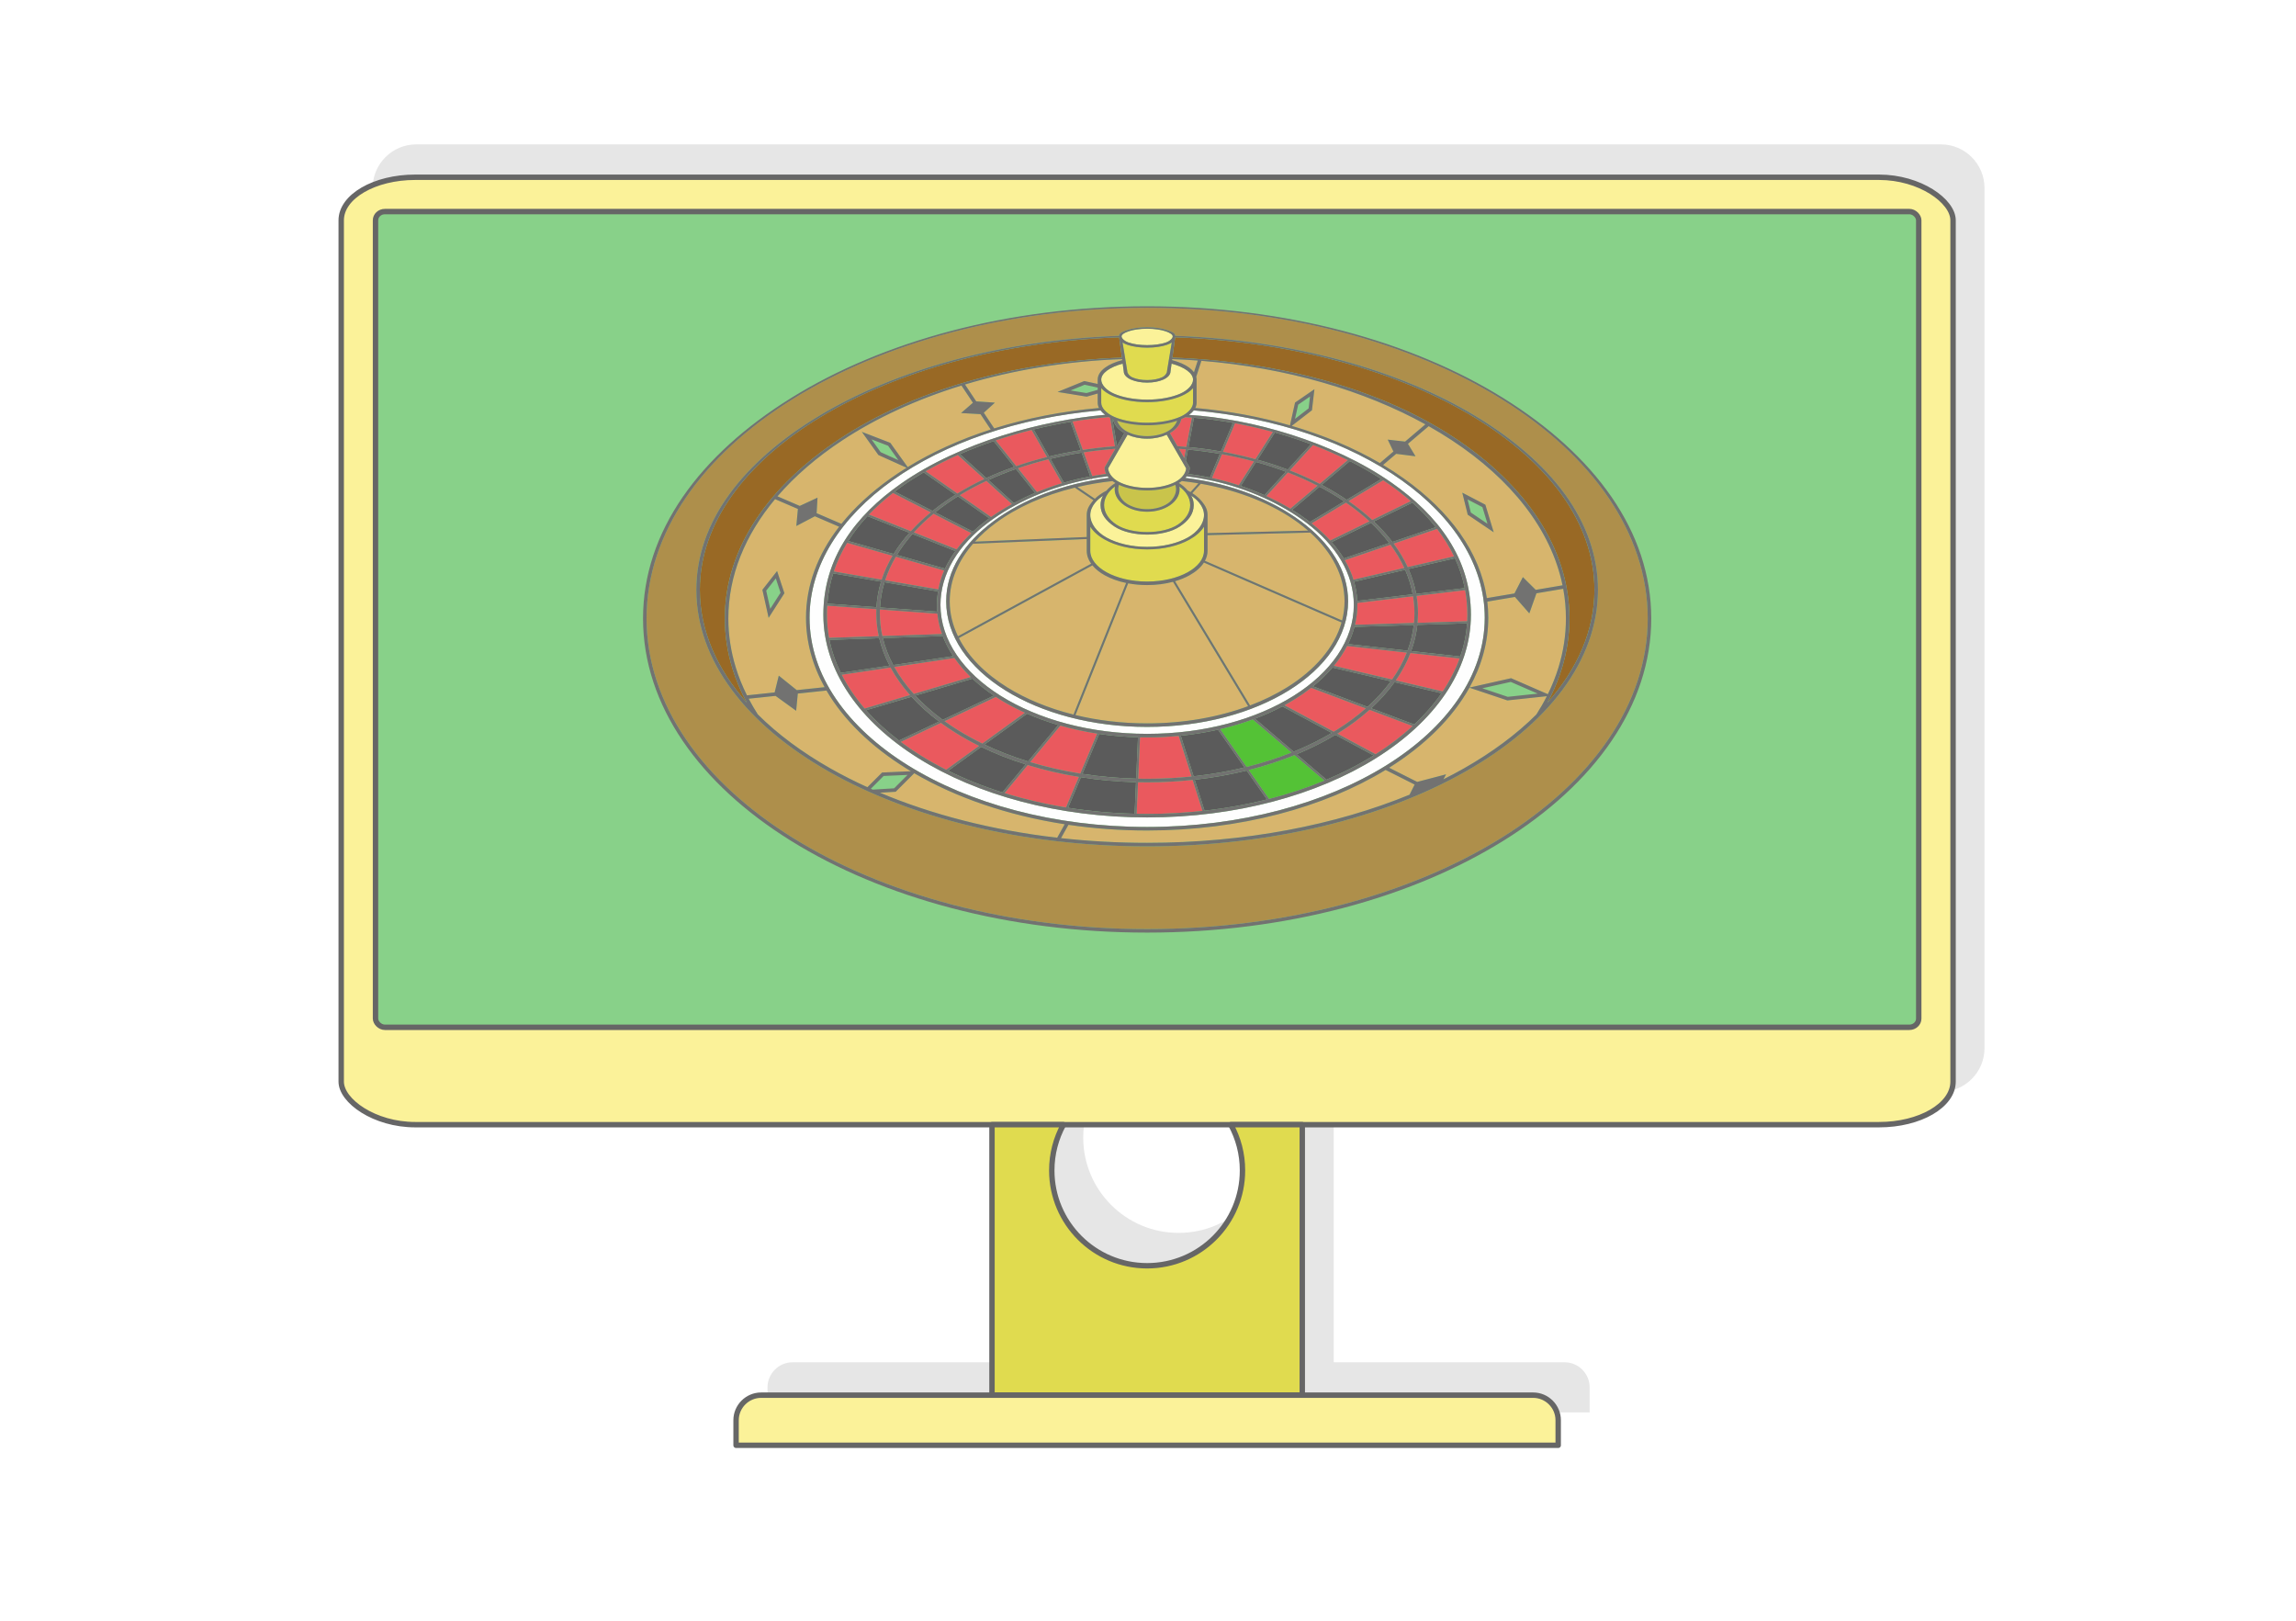 <?xml version="1.0" encoding="UTF-8"?>
<!DOCTYPE svg PUBLIC "-//W3C//DTD SVG 1.1//EN" "http://www.w3.org/Graphics/SVG/1.1/DTD/svg11.dtd">
<!-- Creator: CorelDRAW 2020 (64-Bit) -->
<svg xmlns="http://www.w3.org/2000/svg" xml:space="preserve" width="425px" height="300px" version="1.1" style="shape-rendering:geometricPrecision; text-rendering:geometricPrecision; image-rendering:optimizeQuality; fill-rule:evenodd; clip-rule:evenodd"
viewBox="0 0 19848.9 14011"
 xmlns:xlink="http://www.w3.org/1999/xlink"
 xmlns:xodm="http://www.corel.com/coreldraw/odm/2003">
 <defs>
  <style type="text/css">
   <![CDATA[
    .str0 {stroke:#666666;stroke-width:46.7;stroke-linecap:round;stroke-linejoin:round;stroke-miterlimit:2.613}
    .str1 {stroke:#666666;stroke-width:46.7;stroke-linecap:round;stroke-linejoin:round;stroke-miterlimit:2.613}
    .fil4 {fill:#E0DB4F}
    .fil12 {fill:#54C236}
    .fil13 {fill:#5B5B5B}
    .fil3 {fill:#88D189}
    .fil6 {fill:#996925}
    .fil5 {fill:#AE8F4B}
    .fil11 {fill:#C9C44B}
    .fil7 {fill:#D7B56D}
    .fil10 {fill:#E0DB4F}
    .fil1 {fill:#E6E6E6}
    .fil14 {fill:#EA595E}
    .fil9 {fill:#FBF299}
    .fil2 {fill:#FBF299}
    .fil8 {fill:#FEFEFE}
    .fil0 {fill:white}
    .fil15 {fill:#727271;fill-rule:nonzero}
   ]]>
  </style>
 </defs>
 <g id="Layer_x0020_1">
  <g id="_1626674804064">
   <rect class="fil0" width="19848.9" height="14011"/>
   <path class="fil1" d="M16779.8 1248.2l-13181.9 0c-207,0 -376.3,169.3 -376.3,376.2l0 7437.7c0,206.9 169.3,376.2 376.3,376.2l5249.7 0 0 2338.4 -1995.8 0c-119.1,0 -216.6,97.5 -216.6,216.7l0 216.6 7107.3 0 0 -216.6c0,-119.2 -97.5,-216.7 -216.6,-216.7l-1995.8 0 0 -2338.4 5249.7 0c206.9,0 376.2,-169.3 376.2,-376.2l0 -7437.7c0,-206.9 -169.3,-376.2 -376.2,-376.2zm-7314.4 8190.1l1446.9 0c64.3,117.4 100.9,252.2 100.9,395.5 0,455.3 -369.1,824.4 -824.4,824.4 -455.2,0 -824.3,-369.1 -824.3,-824.4 0,-143.3 36.6,-278.1 100.9,-395.5z"/>
   <rect class="fil2 str0" x="2949.8" y="1532.4" width="13934.4" height="8190.2" rx="640.1" ry="372.1"/>
   <rect class="fil3 str1" x="3246.3" y="1829" width="13341.2" height="7051.9" rx="81.1" ry="75.2"/>
   <path class="fil4 str0" d="M8575.7 9722.6l617.8 0c-64.3,117.4 -100.9,252.2 -100.9,395.5 0,455.3 369.1,824.3 824.3,824.3 455.3,0 824.4,-369 824.4,-824.3 0,-143.3 -36.6,-278.1 -100.9,-395.5l617.8 0 0 2338.4 -2682.5 0 0 -2338.4z"/>
   <path class="fil2 str0" d="M6580 12061l6674 0c119.1,0 216.6,97.5 216.6,216.6l0 216.7 -7107.3 0 0 -216.7c0,-119.1 97.5,-216.6 216.7,-216.6z"/>
   <g>
    <path class="fil5" d="M9917 7316.7c-1074.7,0 -2047.9,-247.3 -2752.7,-647.2 -707.3,-401.2 -1144.8,-956.5 -1144.8,-1570.5 0,-589.7 403.5,-1107.7 1062,-1504.6 658.4,-397 1572.6,-655.7 2592.8,-691.4 2.5,-25.6 24.4,-33.6 70.6,-49.6 44.3,-15.4 105.2,-24.9 172.1,-24.9 66.8,0 127.7,9.5 172.1,24.9 46.1,16 68,24 70.6,49.6 1020.2,35.6 1934.4,294.3 2592.8,691.3 658.5,396.9 1061.9,914.9 1061.9,1504.7 0,614 -437.5,1169.3 -1144.8,1570.5 -704.7,399.9 -1678,647.2 -2752.6,647.2zm3062.7 -3867.1c-783.6,-487.3 -1866.4,-788.7 -3062.7,-788.7 -1196.3,0 -2279.2,301.4 -3062.7,788.7 -781.4,485.9 -1264.7,1156.6 -1264.7,1896.7 0,740.1 483.3,1410.7 1264.7,1896.7 783.5,487.3 1866.4,788.7 3062.7,788.7 1196.3,0 2279.1,-301.4 3062.7,-788.7 781.4,-486 1264.7,-1156.6 1264.7,-1896.7 0,-740.1 -483.3,-1410.8 -1264.7,-1896.7z"/>
    <path class="fil6" d="M6266 5346.3c0,-606.5 379.7,-1148.4 999.1,-1556.2 618.5,-407.2 1476.5,-663.4 2433.6,-698.5l-22.7 -168.6 -1.4 -7c-1014.6,35.6 -1923.3,292.7 -2577.4,687 -649.3,391.4 -1047.2,917.8 -1047.2,1496 0,350.8 146.5,682.5 406.7,976.5 -51.9,-95.9 -93.8,-194.9 -125,-296.2 -43.1,-140.3 -65.7,-285.1 -65.7,-433z"/>
    <path class="fil7" d="M9443.7 4887.4l-1154.3 628.6c83.2,162.5 228.2,308.1 418,426.2 162.1,100.7 356.6,181.3 573.1,235.3l455 -1137.9c-69.8,-14.5 -132.5,-37.3 -184.4,-66.1 -44.3,-24.6 -80.8,-53.8 -107.4,-86.1z"/>
    <path class="fil7" d="M8281.7 5500.4l1151.3 -627c-24.7,-34.6 -38.2,-72.5 -38.2,-112.3l0 -101.4 -983.2 41c-128.4,148.2 -201.3,317.6 -201.3,497.2 0,105.1 25,206.6 71.4,302.5z"/>
    <path class="fil7" d="M8427.7 4682.6l967.1 -40.3 0 -189.8c0,-43.9 16.4,-76.6 46.1,-113.8l11.9 -14 -161.1 -109.2c-267.7,65.4 -502.4,171.4 -684.2,305.9 -67.7,50 -127.9,104 -179.8,161.2z"/>
    <path class="fil7" d="M9314.6 4210.1l150.5 101.9c26.8,-26.2 60.6,-49.8 100,-70.1 20.5,-24.9 46.8,-47.3 77.6,-66.6 -9.1,-5.3 -17.6,-10.9 -25.5,-16.7 -104.4,11.4 -205.6,28.8 -302.6,51.5z"/>
    <path class="fil7" d="M10191.3 4175.3c30.3,19 56.1,41 76.6,65.5 8.4,4.3 16.5,8.7 24.4,13.4l68 -75.9c-47.1,-7.8 -95,-14.4 -143.6,-19.7 -7.9,5.8 -16.3,11.4 -25.4,16.7z"/>
    <path class="fil7" d="M11327.6 4604.1l-888.4 22.1 0 134.9c0,30.3 -7.9,59.6 -22.6,87.1l1185.9 516c13.9,-54.2 21.1,-109.7 21.1,-166.3 0,-220 -109.2,-424.5 -296,-593.8z"/>
    <path class="fil7" d="M11597.9 5381.2l-1190.1 -517.9c-26.9,42.1 -69.9,79.6 -125,110.2 -36.6,20.3 -78.5,37.6 -124.6,51.2l648.5 1073.9c116.5,-44.2 223.9,-96.8 319.8,-156.4 241,-149.9 409.8,-344.2 471.4,-561z"/>
    <path class="fil7" d="M10790.1 6104.8l-649.3 -1075.2c-67.8,18.2 -143.7,28.4 -223.8,28.4 -57.3,0 -112.5,-5.3 -164.1,-14.9l-455.4 1138.6c192.1,46.3 400.9,71.8 619.5,71.8 319,0 617.6,-54.2 873.1,-148.7z"/>
    <path class="fil8" d="M11142.6 5968c-313.9,195.2 -747.3,316 -1225.6,316 -478.4,0 -911.7,-120.8 -1225.7,-316 -316,-196.5 -511.5,-468.8 -511.5,-770.1 0,-267.4 153.9,-503.2 409.5,-692.2 250.9,-185.6 600.1,-326.1 997.4,-374.3 -4.2,-4.5 -8.1,-9.2 -11.6,-13.9 -42.9,5.2 -85.2,11.6 -126.9,19l-14.8 5.4 -0.9 -2.5c-353.3,65.5 -662.2,206.8 -890.6,378.4 -257,193.2 -411.7,441.3 -411.7,711.5 0,306.4 199,584.4 520.6,786.2 323.8,203 771.4,328.5 1266.2,328.5 494.7,0 942.4,-125.5 1266.1,-328.5 321.7,-201.8 520.7,-479.8 520.7,-786.2 0,-270.2 -154.6,-518.3 -411.6,-711.4 -213.8,-160.7 -498.3,-294.9 -823.6,-365.1l-0.9 2 -9.9 -4.3c-64.8,-13.6 -131.1,-24.8 -198.9,-33 -3.5,4.7 -7.4,9.4 -11.6,13.9 397.3,48.2 746.5,188.7 997.3,374.3 255.6,189 409.6,424.8 409.6,692.2 0,301.3 -195.5,573.6 -511.6,770.1z"/>
    <path class="fil8" d="M9917 7066.5c-771.6,0 -1470.4,-195.3 -1976.4,-511.1 -508.2,-317.2 -822.6,-756 -822.6,-1241.4 0,-490.3 277.3,-856.4 668.2,-1130.9 517.5,-363.4 1234.8,-550.8 1768.1,-597.1 -16.3,-11.9 -29.9,-24.7 -40.3,-38.2 -715,61.2 -1347.1,283.1 -1799.1,605.1 -446.2,317.8 -716.4,733 -716.4,1186.9 0,498.2 325.6,949.8 852,1277.2 528.6,328.7 1259.2,532 2066.5,532 807.3,0 1537.8,-203.3 2066.4,-532 526.5,-327.4 852.1,-779 852.1,-1277.2 0,-453.8 -270.2,-869 -716.3,-1186.8 -452,-322 -1084.2,-543.9 -1799.2,-605.2 -10.6,13.8 -24.6,26.8 -41.3,38.9 528.5,32.9 1236.9,225.5 1753.2,587.6 399.2,280 684,652.5 684,1139.7 0,485.4 -314.3,924.2 -822.5,1241.4 -506,315.8 -1204.9,511.1 -1976.4,511.1z"/>
    <path class="fil7" d="M9204.3 7125.5c-494.8,-76.5 -940.3,-231 -1300.9,-441.1l-8.5 8.5 -147.6 147.6 -4.1 4.1 -5.8 0.3 -130.3 7.9c446.4,188.5 967,323.7 1532.5,389.1l64.7 -116.4z"/>
    <path class="fil7" d="M9236.5 7130.3l-64.2 115.3c241,26.6 489.9,40.5 744.7,40.5 847.4,0 1631.1,-154.3 2268.4,-416.1l44.2 -87.6 -251.1 -126.6c-531.5,324 -1259.1,523.8 -2061.5,523.8 -234.2,0 -462.1,-17.1 -680.5,-49.3z"/>
    <path class="fil7" d="M12703.1 5944.8c-146.6,263.1 -386.2,498.9 -694.3,692.2l243 122.4 215.9 -56.7 33.6 -8.9 -16.3 30.8 -6.6 12.4c60.4,-30.3 119.2,-61.6 176.2,-93.9 244,-138.5 455.5,-295.3 627.3,-466.4 33.2,-51.8 63.5,-104.6 90.6,-158.3l-18.8 2 -319.1 34.1 -3.3 0.4 -3.2 -1.1 -274.8 -92.1 -50.2 -16.9z"/>
    <path class="fil7" d="M12754.8 5932.4l303.8 -68.3 4.9 -1.1 4.5 2 290.2 126.3 22.8 10c37,-75.3 67.7,-152.3 91.9,-230.7 42.3,-137.3 64.5,-279.2 64.5,-424.3 0,-86.7 -8,-172.3 -23.4,-256.5l-231.5 39.1 -52.8 149.2 -8.7 24.5 -17.1 -19.6 -107.4 -122.6 -238.8 40.4c5.5,45.8 8.3,92.2 8.3,139 0,211.7 -57.2,414.9 -162.4,604.1l51.2 -11.5z"/>
    <path class="fil6" d="M12569.2 3781.5c619.1,407.8 998.7,958.4 998.7,1564.8 0,147.9 -22.6,292.8 -65.9,433.3 -24.5,79.5 -55.6,157.5 -93,233.8l2 0.9 -2.6 0.3c-10.2,20.7 -20.8,41.4 -31.9,61.8 260.6,-294.2 407.4,-626.3 407.4,-977.4 0,-578.3 -397.8,-1104.6 -1047.1,-1496.1 -654.1,-394.3 -1562.8,-651.4 -2577.4,-686.9l-0.8 4.8 -23.2 170.8c957.1,35 1815.3,282.6 2433.8,689.9z"/>
    <path class="fil7" d="M13508.1 5059.9c-99,-481.9 -444.5,-916.4 -955.6,-1253 -64.6,-42.5 -131.9,-83.4 -201.6,-122.7l-179.2 152.4 49.1 81 16.3 26.8 -31.2 -3.9 -136.2 -17.2 -113.1 96.1c62.8,37.5 122.9,76.7 180.2,117.5 398.2,283.7 658.7,637.7 716.9,1033.7l238.6 -40.4 63.4 -122.8 9.5 -18.4 14.8 14.6 96.3 95.5 231.8 -39.2zm-665.4 -690.8l58 191.2 12.5 41 -35.6 -24 -184.3 -124.6 -4.8 -3.3 -1.5 -5.7 -37.5 -151.9 -8.1 -32.7 29.9 15.5 163.9 85.4 5.6 2.9 1.9 6.2z"/>
    <path class="fil7" d="M11928.9 4003.1l117.2 -99.7 -37.3 -78.1 -11.8 -24.8 27.3 3.1 122.8 13.9 175.4 -149.2c-529.6,-292.4 -1198.3,-489.8 -1936.7,-549.1l-44.6 138.1c2.2,8 3.2,16.2 3.2,24.6l0 199.7c0,15.7 -3.9,30.9 -11.2,45.4 288.4,25.4 563.3,76.8 818.6,150.3l4.8 -21.8 37.7 -169.4 1.3 -5.9 4.9 -3.4 134.9 -93 27.7 -19.1 -4 33.3 -16.6 142.1 -0.7 6.4 -5.1 4 -155.9 120.4 -14 10.7c281.1,82.1 537.9,191 762.1,321.5z"/>
    <path class="fil7" d="M10321.9 3218.1l32.7 -101.3c-73,-5.5 -146.7,-9.6 -221,-12.3l-1.2 8.7c61.3,16 112.8,38.6 149.3,65.8 16.5,12.1 30,25.2 40.2,39.1z"/>
    <path class="fil7" d="M9192.8 3367.7l176.6 -71.7 4.4 -1.8 4.6 1 111.1 24.2 0 -37.5c0,-38.3 22.9,-73.5 62.8,-103 36.6,-27.1 88.1,-49.8 149.3,-65.8l-1.2 -8.6c-484.5,17.7 -943.3,94.6 -1358.1,219.2l97.2 146.1 125.6 8.6 35.7 2.4 -26.5 24 -69.5 63.1 90.2 135.6c279.5,-87.5 584.3,-148.2 905.8,-176.5 -7.4,-14.5 -11.3,-29.7 -11.3,-45.4l0 -79.7 -92.3 26.1 -3.2 0.9 -3.4 -0.5 -194.6 -31.6 -53.6 -8.7 50.4 -20.4z"/>
    <path class="fil7" d="M8564.8 3713l-88.4 -132.8 -130.8 -7.4 -37.5 -2.2 28.4 -24.5 74.3 -64.3 -99 -148.8c-387.7,119.2 -736.2,280.3 -1030,473.8 -219.6,144.5 -408.6,307.2 -560.7,483.8l192.6 83 130.5 -60.6 23.1 -10.7 -1.5 25.4 -6.2 108.7 214.2 92.3c113.8,-141.6 256.5,-272.9 423.4,-391.9 45.1,-32.1 92,-63.2 140.6,-93.3l-32.4 -14.6 -208.2 -93.9 -3.7 -1.6 -2.4 -3.4 -111 -155.4 -29.5 -41.2 47.4 18.2 194.6 75.1 4.2 1.7 2.7 3.7 124.6 174.1 22.7 31.7c210.7,-129.5 452.6,-239.4 718,-324.9z"/>
    <path class="fil7" d="M7254.2 4553.5l-209.8 -90.4 -135.3 71 -24.8 13.1 2.6 -27.9 10.9 -119.4 -197.3 -84.9c-258.1,308.9 -403.9,659.6 -403.9,1031.3 0,145 22,286.9 64.2,424.1 25.2,81.9 57.5,162.2 96.7,240.7l239.2 -25.1 30.1 -122 5.7 -23.2 18.6 15 136.7 110.1 240.8 -25.3c-104.1,-188.2 -160.7,-390.3 -160.7,-600.8 0,-283.7 102.8,-549.1 286.3,-786.3zm-527.4 410.1l52.1 157.9 2.3 6.8 -4 6.2 -112.6 175.8 -19.7 30.8 -8 -35.7 -44.4 -199.8 -1.5 -6.9 4.4 -5.7 105 -134 17.6 -22.4 8.8 27z"/>
    <path class="fil7" d="M7145 5969.5l-247.9 26.1 -11.9 122.5 -2.6 26.5 -21.5 -15.6 -156.4 -113.2 -232.4 24.4c24,45.8 50.3,91 78.8,135.5 172,171.6 383.8,328.7 628.3,467.4 101,57.3 207.6,111.5 319.3,162.2l122.9 -122.9 4.1 -4.2 6 -0.2 242.8 -10.7 -40.1 -24.4c-302.8,-188.4 -540.3,-417.6 -689.4,-673.4z"/>
    <path class="fil9" d="M9754.8 2960.5c41.2,14.3 98.5,23.1 162.2,23.1 63.7,0 121,-8.8 162.2,-23.1 36.4,-12.6 58.9,-36.8 58.9,-52.3 0,-15.4 -22.5,-30.9 -58.9,-43.5 -41.2,-14.3 -98.5,-23.1 -162.2,-23.1 -63.7,0 -121.1,8.8 -162.2,23.1 -35.8,12.4 -58.1,27.6 -58.9,42.7l1.2 7.8c5.3,15 26.4,34.5 57.7,45.3z"/>
    <path class="fil10" d="M9917 3005.4c-66.8,0 -127.7,-9.5 -172.1,-24.9 -16.4,-5.7 -29.8,-12.3 -40.3,-19.7l40.5 247.1 0.2 1.5 0 1c0,16 17.5,40.3 45.6,52.7 32,14 76.5,22.6 126.1,22.6 49.5,0 94.1,-8.6 126.1,-22.6 28.1,-12.4 45.5,-36.7 45.5,-52.7l0 -1 0.2 -1.5 40.9 -247.3c-10.6,7.5 -24,14.2 -40.6,19.9 -44.4,15.4 -105.3,24.9 -172.1,24.9z"/>
    <path class="fil9" d="M9917 3307.5c-53.7,0 -102.6,-9.6 -138.3,-25.3 -39,-17.1 -63.3,-42 -63.9,-70.8l-9.1 -67.9c-55.9,14.9 -102.4,35.5 -135.2,59.8 -32.1,23.7 -50.5,50.6 -50.5,78.6 0,42.9 42.7,91.6 111.6,121.6 72.7,31.7 173.6,51.2 285.4,51.2 111.8,0 212.7,-19.5 285.4,-51.2 68.9,-30 111.5,-78.7 111.5,-121.6 0,-27.9 -18.3,-54.8 -50.3,-78.5 -32.8,-24.3 -79.4,-44.9 -135.3,-59.9l-9.2 67.9c-0.6,28.8 -24.9,53.7 -63.9,70.8 -35.7,15.7 -84.6,25.3 -138.2,25.3z"/>
    <path class="fil10" d="M9650.6 3611l0 0zm266.4 -134.5c-115.9,0 -221.1,-20.6 -297.6,-53.8 -42.8,-18.7 -76.9,-41.5 -99.4,-67.2l0 126.1c0,42.9 42.7,91.6 111.6,121.6l18.9 7.7 0.1 0.1c70.8,27 164,43.4 266.4,43.4 111.8,0 212.7,-19.6 285.4,-51.2 68.9,-30 111.5,-78.7 111.5,-121.6l0 -126.1c-22.5,25.7 -56.6,48.5 -99.4,67.2 -76.4,33.2 -181.7,53.8 -297.5,53.8z"/>
    <path class="fil11" d="M9917 3676.2c-97.8,0 -188.1,-14.6 -259.8,-39.2 12.4,33.4 39.4,66.8 76.4,88.3 48.1,28.1 112.4,45.2 183.4,45.2 70.8,0 135.2,-17.1 183.2,-45.1 37,-21.5 64.1,-54.9 76.5,-88.4 -71.7,24.6 -161.9,39.2 -259.7,39.2z"/>
    <path class="fil9" d="M9917 3792.3c-62.9,0 -121.3,-12.7 -169.3,-34.3l-167.8 290.7c2.1,41.8 37.9,89.2 94.8,118.1 61.7,31.5 147.4,50.9 242.3,50.9 94.9,0 180.5,-19.4 242.3,-50.9 56.8,-28.9 92.7,-76.3 94.8,-118.1l-167.8 -290.7c-48,21.6 -106.4,34.3 -169.3,34.3z"/>
    <path class="fil11" d="M9917 4239.5c-93.5,0 -179,-18.2 -243.5,-48.1l-3.6 11.7c-2,8.3 -3.1,17 -3.1,25.9 0,44.2 27.2,93.3 71,123 45.6,30.8 109,49.9 179.2,49.9 70.2,0 133.5,-19.1 179.1,-49.9 43.9,-29.7 71.1,-78.8 71.1,-123 0,-9 -1.1,-17.7 -3.2,-26l-3.5 -11.6c-64.6,29.9 -150,48.1 -243.5,48.1z"/>
    <path class="fil10" d="M9917 4423.7c-76.4,0 -145.8,-21.1 -196.2,-55.2 -52.2,-35.3 -84.5,-84.6 -84.5,-139.5 0,-7.6 0.6,-15.2 1.9,-22.7 -24.6,18.1 -45.2,38.6 -60.7,60.9 -21,30.2 -32.7,63.7 -32.7,98.9 0,65.5 40.7,125.3 106.6,168.9 130,86.2 401.2,86.2 531.1,0 65.9,-43.6 106.7,-103.4 106.7,-168.9 0,-35.1 -11.7,-68.6 -32.6,-98.7 -15.6,-22.3 -36.1,-42.9 -60.8,-61 1.2,7.5 1.9,15 1.9,22.6 0,54.9 -32.3,104.2 -84.5,139.5 -50.4,34.1 -119.8,55.2 -196.2,55.2z"/>
    <path class="fil9" d="M10199.4 4551.7c-140.2,93 -424.6,93 -564.8,0 -74.3,-49.3 -120.3,-109.2 -120.3,-185.6 0,-30.6 7.3,-55.3 21,-80.2 -28.6,19.1 -52.5,40.2 -70.6,63 -25.3,31.8 -39.4,66.9 -39.4,103.6 0,71.8 53.7,146.3 140.6,194.6 89.5,49.7 213.7,80.5 351.1,80.5 137.4,0 261.5,-30.8 351.1,-80.5 86.8,-48.3 140.6,-122.8 140.6,-194.6 0,-36.9 -14.2,-72.2 -39.7,-104.2 -18.3,-23 -42.2,-44.3 -70.9,-63.4 14,25.3 21.6,50.2 21.6,81.2 0,76.4 -46,136.3 -120.3,185.6z"/>
    <path class="fil10" d="M9917 4749.4c-142.6,0 -271.9,-32.3 -365.9,-84.5 -55.6,-30.9 -99,-68.9 -125.8,-111.5l0 207.7c0,71.8 53.7,137.5 140.6,185.8 89.5,49.8 213.7,80.5 351.1,80.5 137.4,0 261.5,-30.7 351,-80.5 86.9,-48.3 140.7,-114 140.7,-185.8l0 -207.7c-26.9,42.6 -70.3,80.6 -125.9,111.5 -93.9,52.2 -223.3,84.5 -365.8,84.5z"/>
    <path class="fil12" d="M11191.4 6527.9c-124.4,50.4 -256.9,93.6 -396,128.8l175.3 250c168.6,-43.2 328.8,-96.5 478.7,-158.7l-258 -220.1z"/>
    <path class="fil12" d="M10776.6 6630c136.5,-34 266.5,-75.7 388.6,-124.4l-335 -285.7c-89.5,32.8 -183.9,60.9 -282.3,83.8l228.7 326.3z"/>
    <path class="fil13" d="M10848.8 6212.9l334.6 285.4c117.6,-47.9 227.8,-102.2 329.2,-162.2l-427 -229.4c-74.1,39.2 -153.2,74.8 -236.8,106.2z"/>
    <path class="fil13" d="M11543.9 6352.8c-102.8,62 -214.8,118.2 -334.5,167.7l258 220c146.6,-61.8 283.1,-132 407.8,-209.7l-331.3 -178z"/>
    <path class="fil13" d="M10952.7 6911.3l-175.4 -250.1c-143.3,35.3 -293.5,62.1 -449.1,79.3l84.9 267.9c187.1,-21.1 367.6,-53.9 539.6,-97.1z"/>
    <path class="fil13" d="M10318.8 6710.9c152.2,-16.6 299.4,-42.4 439.8,-76.5l-229 -326.5c-103.3,23.3 -211,40.9 -322,52.1l111.2 350.9z"/>
    <path class="fil13" d="M11350.7 5933.6l471.4 177.3c77.2,-69.5 144.8,-143.5 201.5,-221.1l-504.5 -119c-48.9,57.4 -105.3,111.8 -168.4,162.8z"/>
    <path class="fil13" d="M12055.7 5897.4c-56.6,79.2 -124.2,154.6 -201.6,225.6l372.6 140.2c90.5,-85.1 169.3,-175.4 234.8,-270.2l-405.8 -95.6z"/>
    <path class="fil13" d="M11653.8 5567.7l514.5 57.3c26.9,-72.1 45.1,-146.2 53.7,-222l-512.6 16.4c-13.4,50.6 -32,100.1 -55.6,148.3z"/>
    <path class="fil13" d="M12252.9 5402c-8.4,77.3 -26.5,153 -53.4,226.5l424.5 47.2c32.2,-93.2 52.1,-189.3 58.8,-287.5l-429.9 13.8z"/>
    <path class="fil13" d="M12243.2 5134l419.6 -49.9c-18.2,-90.3 -46.8,-176.3 -84.6,-258.2l-401.5 93.2c30.6,69.5 53,141.3 66.5,214.9z"/>
    <path class="fil13" d="M12212.9 5137.6c-13.3,-72.3 -35.3,-143 -65.4,-211.7l-441.4 102.5c15.4,53.9 24.7,109.4 27.4,166.3l479.4 -57.1z"/>
    <path class="fil13" d="M9808.8 7034.7l12 -272.9c-163.5,-4.2 -322.7,-18.7 -476,-42.8l-111.4 264c185,29.3 377.5,47 575.4,51.7z"/>
    <path class="fil13" d="M9357.1 6690.1c149.8,23.1 305.3,37.2 465.1,41.2l15.8 -357.8c-114.8,-3.1 -226.8,-12.9 -335.1,-28.8l-145.8 345.4z"/>
    <path class="fil13" d="M8887.5 6582.7l260.7 -315.3c-94.4,-27.7 -184.4,-60.5 -269.1,-97.6l-368.6 266.8c117.3,55.8 243.5,104.9 377,146.1z"/>
    <path class="fil13" d="M8866.5 6608.1c-136.2,-42.7 -264.7,-93.4 -384.1,-151.2l-285.1 206.3c145.2,71.7 302.2,134.6 468.8,187.2l200.4 -242.3z"/>
    <path class="fil13" d="M8149.6 6222.8l442.5 -209.2c-67.9,-45.5 -130,-94.7 -185.5,-146.8l-494 146.6c69,74.3 148.4,144.3 237,209.4z"/>
    <path class="fil13" d="M8118.4 6237.6c-89.2,-66.7 -169.1,-138.5 -238.3,-214.5l-392.7 116.5c81.8,92.9 177,180.6 283.9,262.1l347.1 -164.1z"/>
    <path class="fil13" d="M7721.9 5749.3l518.5 -77.1c-37.1,-55.7 -67.4,-113.7 -90.2,-173.5l-518.1 17.4c19.5,80.1 49.8,158 89.8,233.2z"/>
    <path class="fil13" d="M7689.9 5754.1c-39.8,-76.4 -69.7,-155.6 -89,-237l-430.4 14.5c19.9,97.8 53,193.1 98.1,285.1l421.3 -62.6z"/>
    <path class="fil13" d="M7152.2 5218.4l424.8 30.9c4.2,-75.6 17.7,-149.4 39.6,-221.1l-413.9 -71.1c-26.1,82.8 -43.4,169.9 -50.5,261.3z"/>
    <path class="fil13" d="M7646.6 5033.4c-21.8,71 -35.1,143.8 -39.1,218.1l494.5 36c-1.5,-19.3 -2.3,-38.7 -2.3,-58.2 0,-39.5 3.1,-78.3 9.3,-116.5l-462.4 -79.4z"/>
    <path class="fil13" d="M7333.1 4677l392.3 112.2c38.7,-63.3 84.4,-124.4 136.6,-183.1l-362.8 -144.2c-62.6,67.3 -118.4,139 -166.1,215.1z"/>
    <path class="fil13" d="M7887.7 4616.3c-51.1,58 -96,118.5 -134,181l415.9 118.9c24.2,-52.4 54.3,-103.2 89.9,-152.1l-371.8 -147.8z"/>
    <path class="fil13" d="M7734.9 4249.6l326.9 167.5c36.8,-29.6 75.5,-58.4 115.8,-86.3 26.8,-18.6 54.4,-36.8 82.8,-54.4l-275.5 -192.7c-62.6,36.4 -123.2,74.9 -181.2,115.6 -23.3,16.4 -46.3,33.2 -68.8,50.3z"/>
    <path class="fil13" d="M8194.9 4347.1c-38.2,26.4 -74.9,53.8 -109.9,82l325.7 166.9c35.1,-32.3 72.8,-63.6 112.9,-93.8l29.1 -21.4 -271.8 -190.1c-29.5,18.3 -58.2,37.1 -86,56.4z"/>
    <path class="fil13" d="M8298.3 3925.9l228.5 207.2c76.8,-35.4 157.3,-67.9 240.9,-97.4l-177.8 -222.4c-98.4,33.4 -196.1,70.9 -291.6,112.6z"/>
    <path class="fil13" d="M8782.4 4054.1c-82.4,28.9 -161.7,60.8 -237.5,95.5l219.7 199.3c58.2,-31.3 119.4,-60.7 183.3,-87.7l-165.5 -207.1z"/>
    <path class="fil13" d="M8935.9 3712.3l133.6 234.3c88.7,-21.5 180,-39.7 273.6,-54.4l-88.8 -245.7c-103.2,17.3 -210.1,39.2 -318.4,65.8z"/>
    <path class="fil13" d="M9350.7 3913.1c-92.3,14.4 -182.4,32.3 -269.9,53.4l117.4 206c73.2,-21.3 148.9,-39.5 226.7,-54l-74.2 -205.4z"/>
    <path class="fil13" d="M9616.3 3621l39.6 235.1 64.6 -111.9 -2.2 -1.2c-51.6,-30.2 -86.9,-72 -96.4,-119.6l-2.5 -1 -3.1 -1.4z"/>
    <path class="fil13" d="M12210.2 4345l-333.5 163c59.8,56.5 113.4,115.5 160.3,176.9l374.9 -127.3c-59.7,-75.5 -127.4,-146.3 -201.7,-212.6z"/>
    <path class="fil13" d="M12009.9 4694.1c-45.9,-60.6 -98.4,-118.8 -157.1,-174.4l-340.9 166.7c40,45.3 75.1,92.4 105,141.1l393 -133.4z"/>
    <path class="fil13" d="M11642.2 4321.1l298.9 -180c-86.5,-56.2 -177.8,-107.9 -272,-155.1l-243.2 205.7c76.5,40.2 148.7,83.4 216.3,129.4z"/>
    <path class="fil13" d="M11620.3 4334.2c-66.6,-45 -137.8,-87.3 -213.1,-126.7l-236.3 199.9c49.2,30.3 95.9,62.1 139.6,94.9l13.5 10.3 296.3 -178.4z"/>
    <path class="fil13" d="M11132.2 4059.9l200.8 -219.8c-103.2,-38.5 -207.7,-72.3 -311.5,-101.4l-150.6 235.7c90.3,25.1 177.5,53.7 261.3,85.5z"/>
    <path class="fil13" d="M11116.1 4077.6c-82.6,-31.2 -168.6,-59.2 -257.6,-83.9l-132.3 207.1c70.9,23.8 139.1,50.6 204.4,79.8l185.5 -203z"/>
    <path class="fil13" d="M10554.9 3902.9l104.1 -247.4c-117.2,-21.1 -230.6,-35.7 -337.4,-44.1l-47.9 253.5c95.7,9.1 189.6,21.9 281.2,38z"/>
    <path class="fil13" d="M10546.2 3923.5c-90.1,-15.7 -182.4,-28.2 -276.5,-37.2l-18.3 96.8 31.2 54.1 2.1 3.6 0 4c0,18.2 -4.5,35.7 -13,52.3 64,8.1 126.8,18.7 188.2,31.5l86.3 -205.1z"/>
    <path class="fil14" d="M10256.3 3863.3l47.9 -253.1 -57.3 -3.6c-10.2,5.5 -21,10.8 -32.4,15.8l-2.4 1c-9.5,47.6 -44.9,89.5 -96.6,119.7l-2.1 1.1 65.2 112.8c26,1.8 51.9,3.9 77.7,6.3z"/>
    <polygon class="fil14" points="10252.3,3884.8 10191.7,3879.8 10238,3960 "/>
    <path class="fil14" d="M10676.5 3658.7l-104.1 247.3c96.4,17.5 190.2,38.8 281,63.5l150.5 -235.6c-110.6,-30.4 -220.5,-55.5 -327.4,-75.2z"/>
    <path class="fil14" d="M10841 3988.9c-89.6,-24.2 -182.2,-45.1 -277.3,-62.3l-86.5 205.7c79.9,17.3 157.4,38.5 232,62.9l131.8 -206.3z"/>
    <path class="fil14" d="M11133.6 4084.2l-186.3 204c73.4,33.6 142.9,70.4 207.9,109.6l235.3 -199c-81.2,-41.7 -167,-80 -256.9,-114.6z"/>
    <path class="fil14" d="M11149.7 4066.6c90.8,35.1 177.6,74.1 259.5,116.4l242.9 -205.5c-98,-48.3 -199.1,-91.9 -301.5,-130.8l-200.9 219.9z"/>
    <path class="fil14" d="M11957.3 4151.6l-299.3 180.3c74.3,51.6 142.9,106.1 205.1,163.4l333 -162.8c-57.1,-49.9 -117.8,-97.3 -181.6,-142 -18.8,-13.2 -37.9,-26.1 -57.2,-38.9z"/>
    <path class="fil14" d="M11839.3 4507c-60.7,-56.3 -127.7,-109.7 -200.3,-160l-2.9 -2 -297.4 179.1c59.8,47.1 113.7,96.7 161.1,148.8l339.5 -165.9z"/>
    <path class="fil14" d="M12020.9 4708.7l-394.9 134.1c31.8,54.3 57.1,110.7 75.2,168.9l439 -102c-31.8,-69.2 -71.8,-136.4 -119.3,-201z"/>
    <path class="fil14" d="M12048 4699.5c48.4,65.3 89.1,133.2 121.4,203.4l401.2 -93.1c-40.1,-83.7 -89.7,-162.9 -147.4,-237.7l-375.2 127.4z"/>
    <path class="fil14" d="M12666.1 5101.3l-419.9 49.9c8.1,49.2 12.2,99.2 12.2,149.9 0,28 -1.3,55.8 -3.8,83.4l429.3 -13.7c1,-18.9 1.5,-37.8 1.5,-56.8 0,-73.3 -6.6,-144.2 -19.3,-212.7z"/>
    <path class="fil14" d="M12227.9 5301.1c0,-49.4 -4.1,-98.2 -12,-146.3l-481.8 57.3 0.2 17.2c0,58.6 -7,116.3 -20.5,172.6l510.1 -16.4c2.6,-27.9 4,-56 4,-84.4z"/>
    <path class="fil14" d="M12618.1 5692.6l-424.9 -47.3c-31.5,81.8 -74.1,160.9 -126.7,236.7l405.5 95.6c61.4,-91.3 110.5,-186.5 146.1,-285z"/>
    <path class="fil14" d="M12034.6 5874.5c52.7,-74.5 95.4,-152.3 127.2,-232.7l-516.3 -57.5c-30.7,59.5 -68.9,116.8 -113.9,171.6l503 118.6z"/>
    <path class="fil14" d="M12212.4 6276.4l-372.8 -140.2c-80.2,71.9 -170.6,139.1 -269.7,200.8l-8.8 5.3 331.1 177.8c118.2,-74.8 225.4,-156.4 320.2,-243.7z"/>
    <path class="fil14" d="M11553.8 6311.1c92.8,-57.7 177.7,-120.3 253.6,-187.1l-472.5 -177.8c-42.4,33.2 -87.7,64.9 -135.6,95 -30.7,19.2 -62.5,37.8 -95.3,55.7l426 228.7 23.8 -14.5z"/>
    <path class="fil14" d="M10395.5 7010.3l-85 -267.9c-127.9,13.5 -259.4,20.6 -393.5,20.6 -26.4,0 -52.6,-0.3 -78.8,-0.9l-12 273c30.1,0.6 60.4,0.9 90.8,0.9 163.2,0 323,-8.8 478.5,-25.7z"/>
    <path class="fil14" d="M9917 6732.5c130.9,0 259.2,-6.8 384.1,-19.8l-111.2 -351c-89,8.5 -180.2,12.9 -272.9,12.9 -20.6,0 -41.2,-0.3 -61.6,-0.7l-15.8 357.7c25.7,0.6 51.5,0.9 77.4,0.9z"/>
    <path class="fil14" d="M9339.4 6687.3l145.8 -345.3c-110.6,-16.9 -217.2,-40.2 -318.8,-69.3l-260.8 315.5c137.5,41.6 282.6,75 433.8,99.1z"/>
    <path class="fil14" d="M9327.2 6716.2c-154.3,-24.9 -302.5,-59.5 -442.7,-102.5l-200.4 242.4c168.2,52.1 346.1,94 531.6,124.1l111.5 -264z"/>
    <path class="fil14" d="M8179.7 6654.5l285 -206.3c-70.3,-34.7 -137.2,-71.8 -200.6,-111.2 -45.2,-28.1 -88.5,-57.4 -129.9,-87.7l-347.2 164.2c53.7,40.3 110.3,79 169.7,116 70.6,44.1 145.1,85.8 223,125z"/>
    <path class="fil14" d="M8280.2 6311.1c66.9,41.6 137.8,80.6 212.5,116.9l368 -266.4c-80.5,-36.3 -156.1,-76.5 -226.1,-120.4l-25.5 -16.4 -443.5 209.7c36.7,26.4 74.9,51.9 114.6,76.6z"/>
    <path class="fil14" d="M7899.6 5999.2l492.5 -146.2c-53.8,-52.1 -101,-107.2 -140.9,-164.8l-520.4 77.4c45.1,81.4 101.8,159.5 168.8,233.6z"/>
    <path class="fil14" d="M7867.2 6008.8c-67,-75.6 -123.6,-155.3 -168.6,-238.4l-421.8 62.7c51.8,101.8 118.3,199.5 198.1,292.1l392.3 -116.4z"/>
    <path class="fil14" d="M7628 5498.8l515.8 -17.3c-20.4,-57.3 -34,-116.2 -40.2,-176.4l-496.9 -36.2 -0.6 32.2c0,67.1 7.5,133.1 21.9,197.7z"/>
    <path class="fil14" d="M7597 5499.9c-14.1,-65 -21.4,-131.3 -21.4,-198.8l0.6 -34.4 -425.2 -30.9c-1.6,25.7 -2.5,51.8 -2.5,78.2 0,67.8 6.4,134.6 18.6,200.3l429.9 -14.4z"/>
    <path class="fil14" d="M7208.2 4940.4l413.7 71.1c23.2,-71.1 54.8,-140.2 94.2,-206.8l-392.5 -112.3c-47.5,78 -86.4,160.6 -115.4,248z"/>
    <path class="fil14" d="M7744.4 4812.8c-38.6,65.8 -69.7,133.9 -92.5,203.8l460.1 79.1c10.4,-56.1 27.4,-110.6 50.4,-163.5l-418 -119.4z"/>
    <path class="fil14" d="M7512 4448.2l362.3 144.1c51.7,-56.7 109.5,-111.2 172.7,-163.2l-327.3 -167.8c-74.9,58.2 -144.6,120.4 -207.7,186.9z"/>
    <path class="fil14" d="M8070.3 4441c-62.4,51.3 -119.3,105.3 -170.2,161.5l370.1 147.2c37,-49 79.5,-96 127,-141.1l-326.9 -167.6z"/>
    <path class="fil14" d="M8001.5 4074.1l274.9 192.3c73.3,-44.9 151.2,-86.7 233.4,-125.3l-228.9 -207.6c-96,42.6 -189.7,89.4 -279.4,140.6z"/>
    <path class="fil14" d="M8527.8 4157.5c-81.2,37.9 -158.4,79.1 -230.8,123.3l270.8 189.4c56.1,-39.6 116.5,-77.3 180.7,-112.6l-220.7 -200.1z"/>
    <path class="fil14" d="M8607.4 3807.4l177.7 222.3c85.8,-29.6 174.9,-55.9 266.8,-78.8l-133.5 -234.2c-103.1,25.8 -207.3,56 -311,90.7z"/>
    <path class="fil14" d="M9063.2 3970.8c-90.8,22.3 -178.7,48.2 -263.4,77.3l164.8 206.2c69.2,-28.5 141.5,-54.3 216.5,-76.7l-117.9 -206.8z"/>
    <path class="fil14" d="M9271.8 3643.6l88.9 245.9c90.7,-13.8 183.5,-24.3 277.9,-31.3l-41.5 -246.3 -12.3 -6.6c-98.5,7.7 -203.7,20.4 -313,38.3z"/>
    <path class="fil14" d="M9642.3 3879.8c-93.2,6.8 -184.6,17.1 -274.1,30.6l74.1 205c39.5,-7.1 79.5,-13.2 120,-18.3 -8.5,-16.6 -13,-34.1 -13,-52.3l0 -4 2.1 -3.6 90.9 -157.4z"/>
    <path class="fil7" d="M10380.5 4181.8l-73.1 81.6c34.7,22.1 63.6,47.2 85.4,74.6 29.8,37.5 46.4,70.4 46.4,114.5l0 156.4 869.4 -21.7c-26,-22.6 -53.4,-44.6 -82.1,-65.8 -217.6,-160.9 -510.9,-281.2 -846,-339.6z"/>
    <path class="fil15" d="M10267.9 4240.8c8.3,4.3 16.5,8.7 24.4,13.3l68 -75.8c-47.1,-7.8 -95,-14.4 -143.6,-19.8 -7.9,5.9 -16.3,11.5 -25.4,16.8 30.2,18.9 56.1,41 76.6,65.5zm-873.1 418.9l-983.2 40.9c-128.4,148.3 -201.3,317.6 -201.3,497.3 0,105.1 25,206.6 71.4,302.5l1151.3 -627c-24.7,-34.6 -38.2,-72.5 -38.2,-112.4l0 -101.3zm-967.2 22.9l967.2 -40.3 0 -189.8c0,-43.9 16.4,-76.6 46,-113.8 3.8,-4.8 7.8,-9.4 12,-14l-161.1 -109.2c-267.7,65.3 -502.4,171.4 -684.2,305.9 -67.7,50 -128,103.9 -179.9,161.2zm1016.1 204.8l-1154.3 628.5c83.1,162.6 228.2,308.2 418,426.3 162.1,100.7 356.6,181.3 573,235.3l455.1 -1137.9c-69.8,-14.5 -132.5,-37.3 -184.4,-66.1 -44.3,-24.6 -80.8,-53.8 -107.4,-86.1zm309.1 155.7l-455.3 1138.6c192,46.3 400.9,71.8 619.5,71.8 319,0 617.6,-54.3 873.1,-148.7l-649.3 -1075.2c-67.8,18.1 -143.8,28.3 -223.8,28.3 -57.4,0 -112.6,-5.2 -164.2,-14.8zm405.4 -18.4l648.5 1073.9c116.5,-44.2 223.8,-96.8 319.8,-156.4 241,-149.9 409.8,-344.2 471.4,-561l-1190.1 -517.9c-26.9,42.1 -70,79.6 -125,110.2 -36.6,20.3 -78.6,37.6 -124.6,51.2zm258.4 -176.5l1185.9 516c13.9,-54.2 21.1,-109.7 21.1,-166.3 0,-220 -109.3,-424.5 -296,-593.8l-888.4 22.1 0 134.8c0,30.4 -7.9,59.7 -22.6,87.2zm22.6 -239.4l869.3 -21.7c-25.9,-22.5 -53.3,-44.5 -82,-65.7 -217.6,-161 -510.9,-281.2 -846,-339.6l-73.1 81.5c34.7,22.2 63.6,47.3 85.4,74.7 29.8,37.5 46.4,70.4 46.4,114.5l0 156.3zm-974.2 -296.8c26.9,-26.2 60.7,-49.8 100.1,-70.1 20.5,-24.9 46.8,-47.3 77.5,-66.6 -9,-5.3 -17.5,-10.9 -25.4,-16.7 -104.4,11.4 -205.6,28.8 -302.6,51.4l150.4 102zm-1990.1 1813.2l392.3 -116.4c-67,-75.6 -123.6,-155.4 -168.6,-238.4l-421.8 62.7c51.7,101.8 118.3,199.5 198.1,292.1zm424.7 -126l492.5 -146.2c-53.8,-52.1 -101,-107.2 -140.9,-164.8l-520.4 77.4c45.1,81.4 101.8,159.5 168.8,233.6zm507 -132.4l-494 146.6c69,74.3 148.4,144.3 237,209.4l442.5 -209.2c-67.9,-45.6 -130,-94.7 -185.5,-146.8zm-526.5 156.3l-392.7 116.5c81.8,92.9 177,180.6 283.9,262.1l347.1 -164.1c-89.2,-66.7 -169.1,-138.5 -238.3,-214.5zm-611.5 -206.4l421.3 -62.7c-39.8,-76.3 -69.8,-155.5 -89,-236.9l-430.4 14.5c19.9,97.8 53,193.1 98.1,285.1zm453.3 -67.4l518.4 -77.1c-37,-55.7 -67.3,-113.7 -90.2,-173.6l-518 17.5c19.5,80.1 49.8,158 89.8,233.2zm-554.8 -235l429.9 -14.4c-14.2,-65 -21.5,-131.4 -21.5,-198.8 0,-11.5 0.3,-23 0.7,-34.4l-425.2 -31c-1.6,25.8 -2.5,51.9 -2.5,78.3 0,67.8 6.4,134.6 18.6,200.3zm460.9 -15.5l515.8 -17.3c-20.4,-57.3 -34,-116.2 -40.2,-176.4l-497 -36.2c-0.3,10.7 -0.5,21.5 -0.5,32.2 0,67.1 7.5,133.1 21.9,197.7zm-475.8 -280.4l424.8 30.9c4.2,-75.6 17.7,-149.4 39.6,-221.1l-413.9 -71.1c-26.1,82.8 -43.4,169.9 -50.5,261.3zm455.2 33.1l494.6 36c-1.6,-19.3 -2.3,-38.7 -2.3,-58.3 0,-39.4 3.1,-78.3 9.3,-116.4l-462.4 -79.5c-21.8,71.1 -35.1,143.9 -39.2,218.2zm-399.2 -311.2l413.7 71.1c23.2,-71.1 54.8,-140.1 94.2,-206.8l-392.5 -112.2c-47.5,78 -86.4,160.6 -115.4,247.9zm443.7 76.3l460.1 79.1c10.4,-56.1 27.4,-110.6 50.4,-163.5l-418 -119.5c-38.7,65.9 -69.7,134 -92.5,203.9zm-318.8 -339.6l392.3 112.2c38.7,-63.3 84.4,-124.4 136.5,-183.1l-362.7 -144.2c-62.6,67.3 -118.4,139 -166.1,215.1zm420.6 120.3l415.9 118.9c24.2,-52.4 54.3,-103.2 89.9,-152.1l-371.8 -147.8c-51.1,58 -96,118.5 -134,181zm-241.8 -349.1l362.4 144.1c51.7,-56.8 109.5,-111.2 172.7,-163.2l-327.3 -167.8c-74.9,58.1 -144.6,120.4 -207.8,186.9zm388.1 154.3l370.2 147.2c37,-49 79.5,-96.1 127,-141.1l-326.9 -167.6c-62.4,51.3 -119.3,105.2 -170.3,161.5zm-165.1 -352.9l326.9 167.5c36.8,-29.6 75.4,-58.4 115.8,-86.4 26.8,-18.5 54.4,-36.7 82.8,-54.3l-275.5 -192.7c-62.6,36.3 -123.2,74.9 -181.2,115.6 -23.4,16.4 -46.3,33.2 -68.8,50.3zm350.1 179.4l325.7 167c35.1,-32.3 72.8,-63.6 112.9,-93.8 9.6,-7.2 19.3,-14.3 29.1,-21.4l-271.8 -190.1c-29.5,18.3 -58.2,37.1 -86,56.4 -38.3,26.4 -74.9,53.8 -109.9,81.9zm-83.5 -354.9l274.9 192.3c73.2,-44.9 151.2,-86.7 233.3,-125.3l-228.8 -207.6c-96,42.6 -189.7,89.4 -279.4,140.6zm295.5 206.7l270.7 189.3c56.2,-39.5 116.6,-77.2 180.8,-112.5l-220.7 -200.1c-81.3,37.9 -158.4,79.1 -230.8,123.3zm1.3 -355l228.5 207.3c76.8,-35.4 157.3,-67.9 240.9,-97.4l-177.8 -222.4c-98.4,33.4 -196.1,70.9 -291.6,112.5zm246.6 223.7l219.7 199.4c58.2,-31.4 119.4,-60.7 183.3,-87.7l-165.5 -207.1c-82.5,28.8 -161.7,60.8 -237.5,95.4zm64.2 1875.3l-443.5 209.7c36.7,26.4 74.9,51.9 114.6,76.6 66.9,41.6 137.8,80.6 212.4,116.9l368.1 -266.4c-80.5,-36.3 -156.1,-76.5 -226.1,-120.4 -8.6,-5.4 -17.1,-10.9 -25.5,-16.4zm-474.9 224.5l-347.3 164.2c53.8,40.3 110.4,79 169.7,116 70.7,44.1 145.2,85.8 223.1,125l285 -206.3c-70.3,-34.7 -137.3,-71.9 -200.6,-111.3 -45.2,-28 -88.5,-57.3 -129.9,-87.6zm744.9 -79.5l-368.6 266.8c117.3,55.8 243.5,104.9 377,146.1l260.7 -315.3c-94.4,-27.7 -184.4,-60.5 -269.1,-97.6zm-396.7 287.1l-285.1 206.3c145.2,71.7 302.1,134.6 468.8,187.2l200.4 -242.3c-136.2,-42.7 -264.7,-93.4 -384.1,-151.2zm684 -184.2l-260.9 315.5c137.6,41.6 282.7,75 433.9,99.1l145.8 -345.3c-110.6,-16.9 -217.2,-40.3 -318.8,-69.3zm-281.9 341l-200.4 242.4c168.2,52.1 346.1,94 531.6,124.1l111.4 -264c-154.3,-25 -302.4,-59.5 -442.6,-102.5zm618.4 -269l-145.8 345.4c149.8,23.1 305.3,37.2 465.1,41.1l15.8 -357.7c-114.8,-3.1 -226.8,-12.9 -335.1,-28.8zm-158.1 374.3l-111.4 264c185,29.3 377.5,47 575.3,51.7l12.1 -273c-163.5,-4.1 -322.7,-18.7 -476,-42.7zm510.6 -345.1l-15.8 357.7c25.7,0.6 51.5,0.8 77.4,0.8 130.8,0 259.2,-6.7 384.1,-19.7l-111.2 -351c-89,8.5 -180.2,12.9 -272.9,12.9 -20.6,0 -41.2,-0.3 -61.6,-0.7zm-17.2 388.2l-12.1 273c30.2,0.6 60.5,0.9 90.9,0.9 163.1,0 323,-8.8 478.4,-25.7l-84.9 -267.9c-127.9,13.5 -259.4,20.6 -393.5,20.6 -26.4,0 -52.6,-0.3 -78.8,-0.9zm369.4 -402.1l111.2 350.8c152.2,-16.5 299.3,-42.3 439.8,-76.4l-229 -326.5c-103.3,23.3 -211,40.8 -322,52.1zm120.6 380.5l84.9 267.9c187.1,-21.1 367.6,-53.9 539.6,-97.1l-175.4 -250.1c-143.3,35.3 -293.5,62.1 -449.1,79.3zm219.7 -436.8l228.7 326.3c136.5,-34 266.5,-75.7 388.6,-124.4l-335.1 -285.8c-89.5,32.9 -183.8,61 -282.2,83.9zm247.5 353l175.3 250c168.6,-43.2 328.8,-96.5 478.7,-158.7l-258.1 -220.1c-124.3,50.4 -256.8,93.6 -395.9,128.8zm53.4 -443.8l334.6 285.4c117.6,-47.9 227.8,-102.2 329.2,-162.3l-427 -229.3c-74.1,39.2 -153.3,74.8 -236.8,106.2zm360.6 307.6l258 220c146.6,-61.8 283.1,-132 407.8,-209.7l-331.3 -178c-102.8,62 -214.8,118.2 -334.5,167.7zm-105.4 -423.7l426 228.8c8,-4.8 15.9,-9.6 23.8,-14.5 92.8,-57.7 177.7,-120.3 253.6,-187.1l-472.5 -177.8c-42.4,33.2 -87.7,64.9 -135.6,95 -30.7,19.2 -62.5,37.8 -95.3,55.6zm457.1 245.5l331.1 177.8c118.2,-74.8 225.4,-156.4 320.2,-243.7l-372.8 -140.3c-80.2,72 -170.6,139.2 -269.7,200.8l-8.8 5.4zm-210.4 -408.8l471.4 177.4c77.2,-69.5 144.8,-143.5 201.5,-221.1l-504.5 -119c-48.9,57.4 -105.3,111.8 -168.4,162.7zm503.4 189.5l372.5 140.2c90.6,-85.1 169.4,-175.4 234.8,-270.2l-405.7 -95.6c-56.6,79.2 -124.2,154.6 -201.6,225.6zm-322.5 -367.1l503 118.6c52.7,-74.5 95.4,-152.3 127.2,-232.7l-516.3 -57.6c-30.7,59.5 -68.9,116.9 -113.9,171.7zm534.9 126.1l405.5 95.6c61.4,-91.3 110.5,-186.6 146.1,-285l-424.9 -47.3c-31.6,81.8 -74.1,160.9 -126.7,236.7zm-412.7 -314.4l514.4 57.4c27,-72.1 45.2,-146.3 53.8,-222l-512.6 16.4c-13.4,50.6 -32,100.1 -55.6,148.2zm545.7 60.9l424.5 47.2c32.1,-93.2 52.1,-189.3 58.8,-287.5l-429.9 13.8c-8.4,77.3 -26.5,152.9 -53.4,226.5zm-485.7 -226.7l510.1 -16.3c2.6,-27.9 4,-56.1 4,-84.4 0,-49.4 -4.1,-98.2 -12,-146.3l-481.8 57.3c0.1,5.7 0.2,11.4 0.2,17.1 0,58.7 -7,116.4 -20.5,172.6zm540.8 -17.3l429.3 -13.7c1,-18.9 1.5,-37.8 1.5,-56.8 0,-73.3 -6.6,-144.2 -19.3,-212.7l-419.9 49.9c8,49.2 12.2,99.1 12.2,149.9 0,28 -1.3,55.8 -3.8,83.4zm-521.1 -189.9l479.4 -57c-13.3,-72.3 -35.3,-143 -65.4,-211.7l-441.4 102.5c15.4,53.9 24.7,109.4 27.4,166.2zm509.7 -60.6l419.6 -49.9c-18.2,-90.3 -46.8,-176.4 -84.6,-258.2l-401.5 93.2c30.6,69.5 53,141.2 66.5,214.9zm-542.1 -122.4l439.1 -101.9c-31.8,-69.3 -71.8,-136.4 -119.3,-201l-394.9 134c31.8,54.4 57.1,110.8 75.1,168.9zm468.3 -108.7l401.2 -93.1c-40.1,-83.7 -89.7,-162.9 -147.4,-237.7l-375.2 127.4c48.4,65.3 89.1,133.2 121.4,203.4zm-552.5 -75.4l393 -133.5c-45.9,-60.5 -98.5,-118.8 -157.1,-174.3l-340.9 166.6c40,45.3 75.1,92.4 105,141.2zm420.1 -142.6l374.9 -127.3c-59.7,-75.5 -127.4,-146.3 -201.7,-212.6l-333.6 163c59.9,56.4 113.5,115.5 160.4,176.9zm-537.2 -12l339.5 -165.9c-60.7,-56.3 -127.7,-109.7 -200.3,-160l-2.9 -2 -297.4 179.1c59.8,47.1 113.7,96.7 161.1,148.8zm363.2 -177.6l333.1 -162.8c-57.1,-49.9 -117.9,-97.3 -181.6,-142 -18.8,-13.2 -37.9,-26.1 -57.2,-38.9l-299.4 180.3c74.4,51.6 143,106.1 205.1,163.4zm-539 17.3l296.3 -178.4c-66.6,-45 -137.8,-87.3 -213.1,-126.7l-236.3 199.9c49.2,30.3 95.8,62.1 139.6,94.9 4.5,3.4 9,6.9 13.5,10.3zm318.2 -191.6l298.9 -180c-86.5,-56.1 -177.8,-107.8 -272,-155l-243.2 205.7c76.4,40.2 148.7,83.4 216.3,129.3zm-487 76.8l235.3 -199c-81.2,-41.7 -167,-80 -256.9,-114.6l-186.3 204c73.4,33.6 142.9,70.4 207.9,109.6zm254 -214.8l242.9 -205.5c-98,-48.3 -199.1,-91.9 -301.5,-130.8l-200.9 219.9c90.8,35.1 177.5,74 259.5,116.4zm-478.6 97.6l185.5 -203.1c-82.6,-31.1 -168.6,-59.1 -257.6,-83.8l-132.3 207.1c70.9,23.8 139.1,50.6 204.4,79.8zm201.6 -220.7l200.8 -219.8c-103.2,-38.6 -207.7,-72.3 -311.6,-101.4l-150.5 235.6c90.3,25.2 177.5,53.8 261.3,85.6zm-423 135.3l131.8 -206.3c-89.6,-24.3 -182.2,-45.1 -277.3,-62.3l-86.5 205.7c79.9,17.3 157.3,38.5 232,62.9zm144.2 -225.7l150.5 -235.6c-110.6,-30.4 -220.5,-55.5 -327.4,-75.2l-104.1 247.3c96.4,17.5 190.2,38.8 281,63.5zm-384.9 183.3l-0.8 1.9 -9.9 -4.2c-64.8,-13.6 -131.2,-24.8 -198.9,-33.1 -3.5,4.8 -7.4,9.4 -11.6,14 397.3,48.2 746.5,188.7 997.3,374.3 255.6,189 409.6,424.8 409.6,692.2 0,301.3 -195.5,573.6 -511.6,770.1 -313.9,195.2 -747.3,316 -1225.6,316 -478.4,0 -911.8,-120.8 -1225.7,-316 -316,-196.5 -511.5,-468.8 -511.5,-770.1 0,-267.4 153.9,-503.2 409.5,-692.2 250.9,-185.6 600.1,-326.1 997.4,-374.3 -4.2,-4.5 -8.1,-9.2 -11.7,-14 -42.8,5.3 -85.1,11.7 -126.8,19.1l-14.8 5.4 -0.9 -2.5c-353.3,65.5 -662.2,206.8 -890.6,378.4 -257.1,193.1 -411.7,441.2 -411.7,711.4 0,306.5 198.9,584.5 520.6,786.2 323.8,203 771.4,328.6 1266.2,328.6 494.7,0 942.4,-125.6 1266.1,-328.6 321.7,-201.7 520.7,-479.7 520.7,-786.2 0,-270.1 -154.6,-518.2 -411.6,-711.3 -213.8,-160.7 -498.3,-294.9 -823.7,-365.1zm-8.6 -24.2l86.3 -205.1c-90.1,-15.8 -182.4,-28.2 -276.6,-37.2l-18.3 96.8 31.3 54.1 2.1 3.6 0 4c0,18.2 -4.6,35.7 -13,52.3 64,8.1 126.8,18.6 188.2,31.5zm94.9 -225.7l104.1 -247.4c-117.1,-21.1 -230.6,-35.7 -337.3,-44.1l-47.9 253.5c95.7,9.1 189.6,21.9 281.1,38zm-316.8 57.1l14.2 -75.3c-20.1,-1.8 -40.2,-3.4 -60.5,-4.9l46.3 80.2zm18.3 -96.7l47.9 -253.2c-19.4,-1.3 -38.5,-2.5 -57.4,-3.5 -10.1,5.5 -20.9,10.8 -32.3,15.8l-2.4 1c-9.5,47.6 -44.9,89.5 -96.7,119.6l-2 1.2 65.2 112.8c26,1.8 51.9,3.9 77.7,6.3zm-640 -242.3l39.6 235.1 64.6 -111.9 -2.2 -1.2c-51.6,-30.2 -86.9,-72 -96.4,-119.6l-2.5 -1 -3.1 -1.4zm26 258.8l-0.1 0c-93.1,6.8 -184.6,17.1 -274,30.6l74.1 205c39.5,-7.1 79.5,-13.2 120,-18.3 -8.5,-16.6 -13,-34.1 -13,-52.3l0 -4 2.1 -3.6 90.9 -157.4zm-3.7 -21.6l-41.5 -246.3c-4.2,-2.2 -8.3,-4.4 -12.3,-6.6 -98.5,7.7 -203.7,20.4 -313,38.3l88.9 245.9c90.7,-13.8 183.4,-24.3 277.9,-31.3zm-213.7 260.3l-74.2 -205.4c-92.3,14.4 -182.4,32.3 -269.9,53.3l117.4 206.1c73.2,-21.3 148.9,-39.5 226.7,-54zm-81.8 -226.3l-88.8 -245.8c-103.2,17.4 -210.1,39.2 -318.4,65.9l133.6 234.3c88.7,-21.5 180,-39.7 273.6,-54.4zm-162.1 285.4l-117.8 -206.9c-90.8,22.4 -178.8,48.3 -263.5,77.4l164.9 206.2c69.2,-28.6 141.5,-54.3 216.4,-76.7zm-129.1 -226.7l-133.5 -234.2c-103.1,25.8 -207.3,56 -311,90.7l177.7 222.3c85.8,-29.6 174.9,-56 266.8,-78.8zm-2325.1 1012.7l52.1 157.9 2.2 6.8 -3.9 6.2 -112.6 175.8 -19.8 30.8 -7.9 -35.8 -44.4 -199.7 -1.5 -7 4.4 -5.6 105 -134 17.5 -22.4 8.9 27zm20.9 160.6l-40.9 -124.1 -83 106 34.9 157 89 -138.9zm751 1681.1l122.9 -122.9 4.1 -4.2 6 -0.2 242.8 -10.7c-13.5,-8.1 -26.9,-16.2 -40.1,-24.5 -302.8,-188.3 -540.3,-417.5 -689.5,-673.3l-247.8 26.1 -11.9 122.5 -2.6 26.5 -21.5 -15.6 -156.4 -113.2 -232.4 24.4c24,45.8 50.3,91 78.8,135.5 172,171.5 383.8,328.7 628.2,467.4 101.1,57.3 207.7,111.4 319.4,162.2zm404.7 -120.9l-8.5 8.4 -147.6 147.7 -4.1 4 -5.8 0.4 -130.4 7.8c446.5,188.6 967,323.8 1532.6,389.2l64.7 -116.4c-494.8,-76.6 -940.3,-231 -1300.9,-441.1zm-358.5 141.6l184.9 -11.1 115.8 -115.9 -206.6 9.1 -110.6 110.6 16.5 7.3zm5269.7 -875.9l220 73.8 258.7 -27.7 -232.9 -101.3 -245.8 55.2zm213.5 103.7l-274.8 -92.1 -50.2 -16.9c-146.7,263.1 -386.2,498.9 -694.3,692.2l242.9 122.4 216 -56.7 33.6 -8.9 -16.3 30.8 -6.6 12.4c60.4,-30.3 119.2,-61.6 176.2,-93.9 244,-138.5 455.4,-295.3 627.3,-466.5 33.2,-51.8 63.5,-104.6 90.6,-158.2l-18.8 2 -319.2 34.1 -3.2 0.4 -3.2 -1.1zm-324.5 -109.9l51.2 -11.5 303.8 -68.3 4.9 -1.1 4.5 2 290.2 126.3 22.8 10c37,-75.3 67.7,-152.3 91.9,-230.7 42.3,-137.3 64.5,-279.2 64.5,-424.3 0,-86.8 -8,-172.3 -23.4,-256.5l-231.5 39.1 -52.8 149.1 -8.7 24.5 -17.1 -19.5 -107.4 -122.6 -238.8 40.3c5.5,45.9 8.3,92.2 8.3,139.1 0,211.7 -57.2,414.9 -162.4,604.1zm705.4 69.5l2 0.9 -2.6 0.2c-10.2,20.8 -20.8,41.4 -31.9,61.9 260.6,-294.3 407.4,-626.3 407.4,-977.4 0,-578.3 -397.8,-1104.7 -1047.1,-1496.1 -654.1,-394.3 -1562.8,-651.4 -2577.4,-686.9 -0.2,1.6 -0.5,3.2 -0.9,4.7l-23.1 170.8c957.1,35.1 1815.2,282.7 2433.7,690 619.2,407.8 998.8,958.4 998.8,1564.8 0,147.9 -22.6,292.8 -65.9,433.2 -24.5,79.6 -55.7,157.6 -93,233.9zm-737.7 -1738.8l163.8 85.4 5.7 2.9 1.9 6.2 58 191.1 12.5 41.1 -35.6 -24 -184.3 -124.6 -4.8 -3.3 -1.5 -5.7 -37.5 -151.9 -8.1 -32.7 29.9 15.5zm144.2 109.5l-128.4 -66.8 28.1 113.4 144 97.3 -43.7 -143.9zm-1592.8 -885.7l-27.3 122.7 117.6 -90.8 12 -102.4 -102.3 70.5zm-66.1 157.1l37.7 -169.5 1.3 -5.8 4.9 -3.4 134.9 -93 27.7 -19.1 -4 33.3 -16.6 142.1 -0.7 6.4 -5.1 3.9 -155.9 120.5 -14 10.7c281,82.1 537.9,191 762.1,321.5l117.2 -99.8 -37.3 -78 -11.8 -24.8 27.3 3.1 122.8 13.9 175.4 -149.2c-529.6,-292.4 -1198.3,-489.8 -1936.7,-549.1l-44.6 138.1c2.1,8 3.2,16.2 3.2,24.5l0 199.8c0,15.7 -3.9,30.9 -11.2,45.4 288.4,25.4 563.3,76.8 818.6,150.3l4.8 -21.8zm-1667.1 -253.6l-92.3 26.1 -3.2 0.9 -3.4 -0.5 -194.6 -31.6 -53.6 -8.7 50.4 -20.4 176.6 -71.8 4.4 -1.7 4.6 1 111.1 24.1 0 -37.5c0,-38.2 22.9,-73.4 62.8,-103 36.6,-27 88.1,-49.7 149.3,-65.7l-1.2 -8.6c-484.5,17.7 -943.3,94.6 -1358.1,219.2l97.2 146.1 125.6 8.5 35.7 2.5 -26.5 24 -69.5 63.1 90.2 135.5c279.4,-87.5 584.3,-148.1 905.7,-176.4 -7.3,-14.5 -11.2,-29.7 -11.2,-45.4l0 -79.7zm0 -51.4l-113 -24.5 -121.9 49.5 137.5 22.3 97.4 -27.6 0 -19.7zm-1876.1 558.4l153 69 -89 -124.5 -143 -55.1 79 110.6zm192 120l-208.2 -93.9 -3.7 -1.6 -2.5 -3.5 -110.9 -155.3 -29.5 -41.2 47.4 18.2 194.6 75.1 4.2 1.7 2.7 3.7 124.6 174.1 22.7 31.7c210.7,-129.5 452.6,-239.4 718,-324.9l-88.4 -132.8 -130.8 -7.4 -37.5 -2.2 28.4 -24.5 74.3 -64.4 -99 -148.8c-387.7,119.3 -736.2,280.4 -1030,473.9 -219.6,144.5 -408.6,307.1 -560.7,483.8l192.6 83 130.5 -60.6 23 -10.7 -1.4 25.4 -6.2 108.7 214.1 92.3c113.9,-141.6 256.6,-272.9 423.5,-391.9 45.1,-32.1 92,-63.2 140.6,-93.3l-32.4 -14.6zm4400.5 -88.4l-136.2 -17.2 -113.1 96.1c62.8,37.5 122.9,76.7 180.2,117.5 398.2,283.7 658.7,637.7 716.8,1033.6l238.7 -40.3 63.4 -122.8 9.5 -18.4 14.7 14.6 96.4 95.5 231.8 -39.2c-99,-481.9 -444.5,-916.4 -955.7,-1253 -64.5,-42.5 -131.8,-83.5 -201.5,-122.8l-179.2 152.5 49.1 80.9 16.3 26.9 -31.2 -3.9zm-20.5 2929.5l44.2 -87.7 -251.1 -126.5c-531.5,324 -1259.2,523.7 -2061.5,523.7 -234.3,0 -462.1,-17 -680.5,-49.2l-64.2 115.2c241,26.7 489.9,40.6 744.7,40.6 847.4,0 1631.1,-154.3 2268.4,-416.1zm-5434.3 -1014.2l136.7 110.1 240.8 -25.3c-104.1,-188.2 -160.7,-390.3 -160.7,-600.8 0,-283.7 102.8,-549.1 286.3,-786.4l-209.8 -90.3 -135.3 71 -24.8 13.1 2.5 -27.9 11 -119.4 -197.3 -85c-258.1,309 -404,659.7 -404,1031.4 0,145 22.1,286.8 64.3,424.1 25.2,81.9 57.5,162.2 96.7,240.7l239.2 -25.1 30.1 -122 5.7 -23.2 18.6 15zm3570.8 -2637.7l32.7 -101.3c-73,-5.5 -146.7,-9.6 -221,-12.3l-1.2 8.6c61.3,16 112.8,38.7 149.3,65.8 16.4,12.2 30,25.3 40.2,39.2zm-43.2 368.5c528.5,33 1236.9,225.6 1753.2,587.7 399.2,280 684,652.5 684,1139.7 0,485.4 -314.3,924.2 -822.5,1241.4 -506.1,315.8 -1204.9,511.1 -1976.4,511.1 -771.6,0 -1470.4,-195.3 -1976.5,-511.1 -508.2,-317.2 -822.5,-756 -822.5,-1241.4 0,-490.3 277.3,-856.4 668.2,-1130.9 517.5,-363.5 1234.8,-550.8 1768.1,-597.2 -16.3,-11.8 -29.9,-24.6 -40.3,-38.1 -715,61.2 -1347.1,283.1 -1799.1,605.1 -446.2,317.8 -716.4,733 -716.4,1186.9 0,498.2 325.6,949.8 852,1277.2 528.6,328.7 1259.2,532 2066.5,532 807.2,0 1537.8,-203.3 2066.4,-532 526.5,-327.4 852.1,-779 852.1,-1277.2 0,-453.8 -270.2,-869 -716.3,-1186.8 -452,-322 -1084.2,-544 -1799.2,-605.2 -10.7,13.8 -24.6,26.8 -41.3,38.8zm-3822 2488.9c-51.9,-96 -93.8,-194.9 -125,-296.2 -43.1,-140.3 -65.7,-285.1 -65.7,-433 0,-606.5 379.7,-1148.4 999.1,-1556.2 618.5,-407.3 1476.5,-663.4 2433.6,-698.6l-22.8 -168.5c-0.6,-2.3 -1,-4.6 -1.4,-7 -1014.5,35.6 -1923.2,292.7 -2577.3,687 -649.3,391.4 -1047.2,917.8 -1047.2,1496 0,350.8 146.5,682.5 406.7,976.5zm3702.9 -3172.5c1020.3,35.6 1934.5,294.3 2592.9,691.3 658.5,396.9 1061.9,914.9 1061.9,1504.7 0,614 -437.5,1169.3 -1144.8,1570.5 -704.8,399.9 -1678,647.2 -2752.6,647.2 -1074.7,0 -2047.9,-247.3 -2752.7,-647.2 -707.3,-401.2 -1144.8,-956.5 -1144.8,-1570.5 0,-589.7 403.5,-1107.7 1061.9,-1504.6 658.5,-397 1572.7,-655.7 2592.9,-691.4 2.5,-25.6 24.4,-33.6 70.6,-49.6 44.3,-15.4 105.2,-24.9 172.1,-24.9 66.8,0 127.7,9.5 172.1,24.9 46.1,16 68,24 70.5,49.6zm-242.6 -255.2c1202,0 2290.6,303.2 3078.8,793.3 790.3,491.5 1279.1,1153.8 1279.1,1905.2 0,751.4 -488.8,1431.1 -1279.1,1922.5 -788.2,490.2 -1876.8,793.4 -3078.8,793.4 -1202.1,0 -2290.7,-303.2 -3078.8,-793.4 -790.4,-491.4 -1279.2,-1171.1 -1279.2,-1922.5 0,-751.4 488.8,-1413.7 1279.2,-1905.2 788.1,-490.1 1876.7,-793.3 3078.8,-793.3zm3062.7 801.8c-783.6,-487.3 -1866.4,-788.7 -3062.7,-788.7 -1196.4,0 -2279.2,301.4 -3062.7,788.7 -781.4,485.9 -1264.8,1156.5 -1264.8,1896.7 0,740.1 483.4,1410.7 1264.8,1896.7 783.5,487.3 1866.3,788.6 3062.7,788.6 1196.3,0 2279.1,-301.3 3062.7,-788.6 781.4,-486 1264.7,-1156.6 1264.7,-1896.7 0,-740.2 -483.3,-1410.8 -1264.7,-1896.7zm-2783.9 756.8c1.2,7.4 1.9,15 1.9,22.6 0,54.9 -32.3,104.2 -84.5,139.5 -50.5,34.1 -119.9,55.2 -196.2,55.2 -76.4,0 -145.8,-21.1 -196.2,-55.2 -52.2,-35.3 -84.5,-84.6 -84.5,-139.5 0,-7.6 0.6,-15.2 1.9,-22.7 -24.6,18.1 -45.2,38.6 -60.7,60.9 -21,30.2 -32.7,63.7 -32.7,98.9 0,65.5 40.7,125.3 106.6,168.9 130,86.2 401.2,86.2 531.1,0 65.9,-43.6 106.7,-103.4 106.7,-168.9 0,-35.1 -11.7,-68.6 -32.6,-98.7 -15.6,-22.3 -36.2,-42.9 -60.8,-61zm-522.3 -15c-1.4,3.8 -2.6,7.7 -3.6,11.7 -2,8.3 -3.1,16.9 -3.1,25.9 0,44.2 27.1,93.3 71,122.9 45.6,30.9 109,50 179.2,50 70.2,0 133.5,-19.1 179.1,-50 43.9,-29.6 71,-78.7 71,-122.9 0,-9 -1,-17.7 -3.1,-26 -1,-3.9 -2.2,-7.8 -3.5,-11.6 -64.6,29.9 -150,48.1 -243.5,48.1 -93.6,0 -179,-18.2 -243.5,-48.1zm74.2 -433.4l-167.8 290.7c2.1,41.8 37.9,89.2 94.8,118.1 61.7,31.4 147.4,50.9 242.3,50.9 94.9,0 180.5,-19.5 242.3,-50.9 56.8,-28.9 92.7,-76.3 94.7,-118.1l-167.8 -290.7c-48,21.6 -106.4,34.3 -169.2,34.3 -62.9,0 -121.3,-12.7 -169.3,-34.3zm-97.2 -147.1l0.1 0 0 0.1c70.8,27 164,43.4 266.4,43.4 111.7,0 212.6,-19.6 285.4,-51.2 68.9,-30 111.5,-78.7 111.5,-121.6l0 -126.2c-22.5,25.8 -56.6,48.6 -99.4,67.3 -76.4,33.2 -181.7,53.8 -297.5,53.8 -115.9,0 -221.1,-20.6 -297.6,-53.8 -42.8,-18.7 -76.9,-41.5 -99.4,-67.3l0 126.2c0,42.9 42.7,91.6 111.6,121.6 6.1,2.7 12.4,5.2 18.9,7.7zm6.7 26.1c12.4,33.4 39.4,66.8 76.4,88.3 48.1,28.1 112.4,45.2 183.4,45.2 70.8,0 135.2,-17.1 183.2,-45.1 37,-21.5 64.1,-55 76.5,-88.4 -71.7,24.6 -162,39.2 -259.7,39.2 -97.8,0 -188.1,-14.7 -259.8,-39.2zm48.5 -493.5c-55.9,14.9 -102.4,35.5 -135.3,59.8 -32,23.7 -50.4,50.6 -50.4,78.5 0,43 42.7,91.7 111.6,121.7 72.7,31.6 173.6,51.2 285.4,51.2 111.7,0 212.6,-19.6 285.4,-51.2 68.9,-30 111.5,-78.7 111.5,-121.7 0,-27.9 -18.3,-54.7 -50.3,-78.4 -32.8,-24.4 -79.4,-44.9 -135.3,-59.9l-9.2 67.9c-0.6,28.8 -24.9,53.7 -63.9,70.8 -35.7,15.7 -84.6,25.3 -138.2,25.3 -53.7,0 -102.6,-9.6 -138.3,-25.3 -39,-17.1 -63.3,-42 -63.9,-70.8l-9.1 -67.9zm-9.8 -236.1l1.2 7.8c5.3,15 26.3,34.5 57.7,45.3 41.1,14.3 98.5,23.1 162.2,23.1 63.7,0 121,-8.8 162.2,-23.1 36.4,-12.6 58.9,-36.8 58.9,-52.3 0,-15.4 -22.5,-30.9 -58.9,-43.6 -41.2,-14.2 -98.5,-23 -162.2,-23 -63.7,0 -121.1,8.8 -162.2,23 -35.8,12.4 -58.2,27.7 -58.9,42.8zm8.7 53.4l40.5 247.1 0.2 1.5 0 0.9c0,16 17.5,40.4 45.6,52.7 32,14.1 76.5,22.7 126.1,22.7 49.5,0 94.1,-8.6 126,-22.7 28.2,-12.3 45.6,-36.7 45.6,-52.7l0 -0.9 0.2 -1.5 40.9 -247.4c-10.6,7.6 -24,14.3 -40.6,20 -44.4,15.4 -105.3,24.9 -172.1,24.9 -66.9,0 -127.8,-9.5 -172.1,-24.9 -16.4,-5.7 -29.8,-12.3 -40.3,-19.7zm-169.3 1325.1c-28.6,19.1 -52.5,40.2 -70.6,63 -25.3,31.8 -39.4,66.8 -39.4,103.6 0,71.8 53.7,146.3 140.6,194.5 89.5,49.8 213.6,80.6 351.1,80.6 137.4,0 261.5,-30.8 351,-80.6 86.9,-48.2 140.6,-122.7 140.6,-194.5 0,-36.9 -14.1,-72.2 -39.6,-104.3 -18.3,-22.9 -42.2,-44.2 -70.9,-63.3 14,25.3 21.6,50.2 21.6,81.2 0,76.4 -46,136.3 -120.4,185.6 -140.1,93 -424.5,93 -564.7,0 -74.4,-49.3 -120.4,-109.2 -120.4,-185.6 0,-30.6 7.4,-55.3 21.1,-80.2zm873.3 267.5c-26.8,42.6 -70.2,80.6 -125.8,111.5 -93.9,52.2 -223.3,84.5 -365.8,84.5 -142.6,0 -272,-32.3 -365.9,-84.5 -55.6,-30.9 -99,-68.9 -125.8,-111.5l0 207.6c0,71.9 53.7,137.6 140.6,185.9 89.5,49.7 213.6,80.5 351.1,80.5 137.4,0 261.5,-30.8 351,-80.5 86.9,-48.3 140.6,-114 140.6,-185.9l0 -207.6z"/>
   </g>
  </g>
 </g>
</svg>
